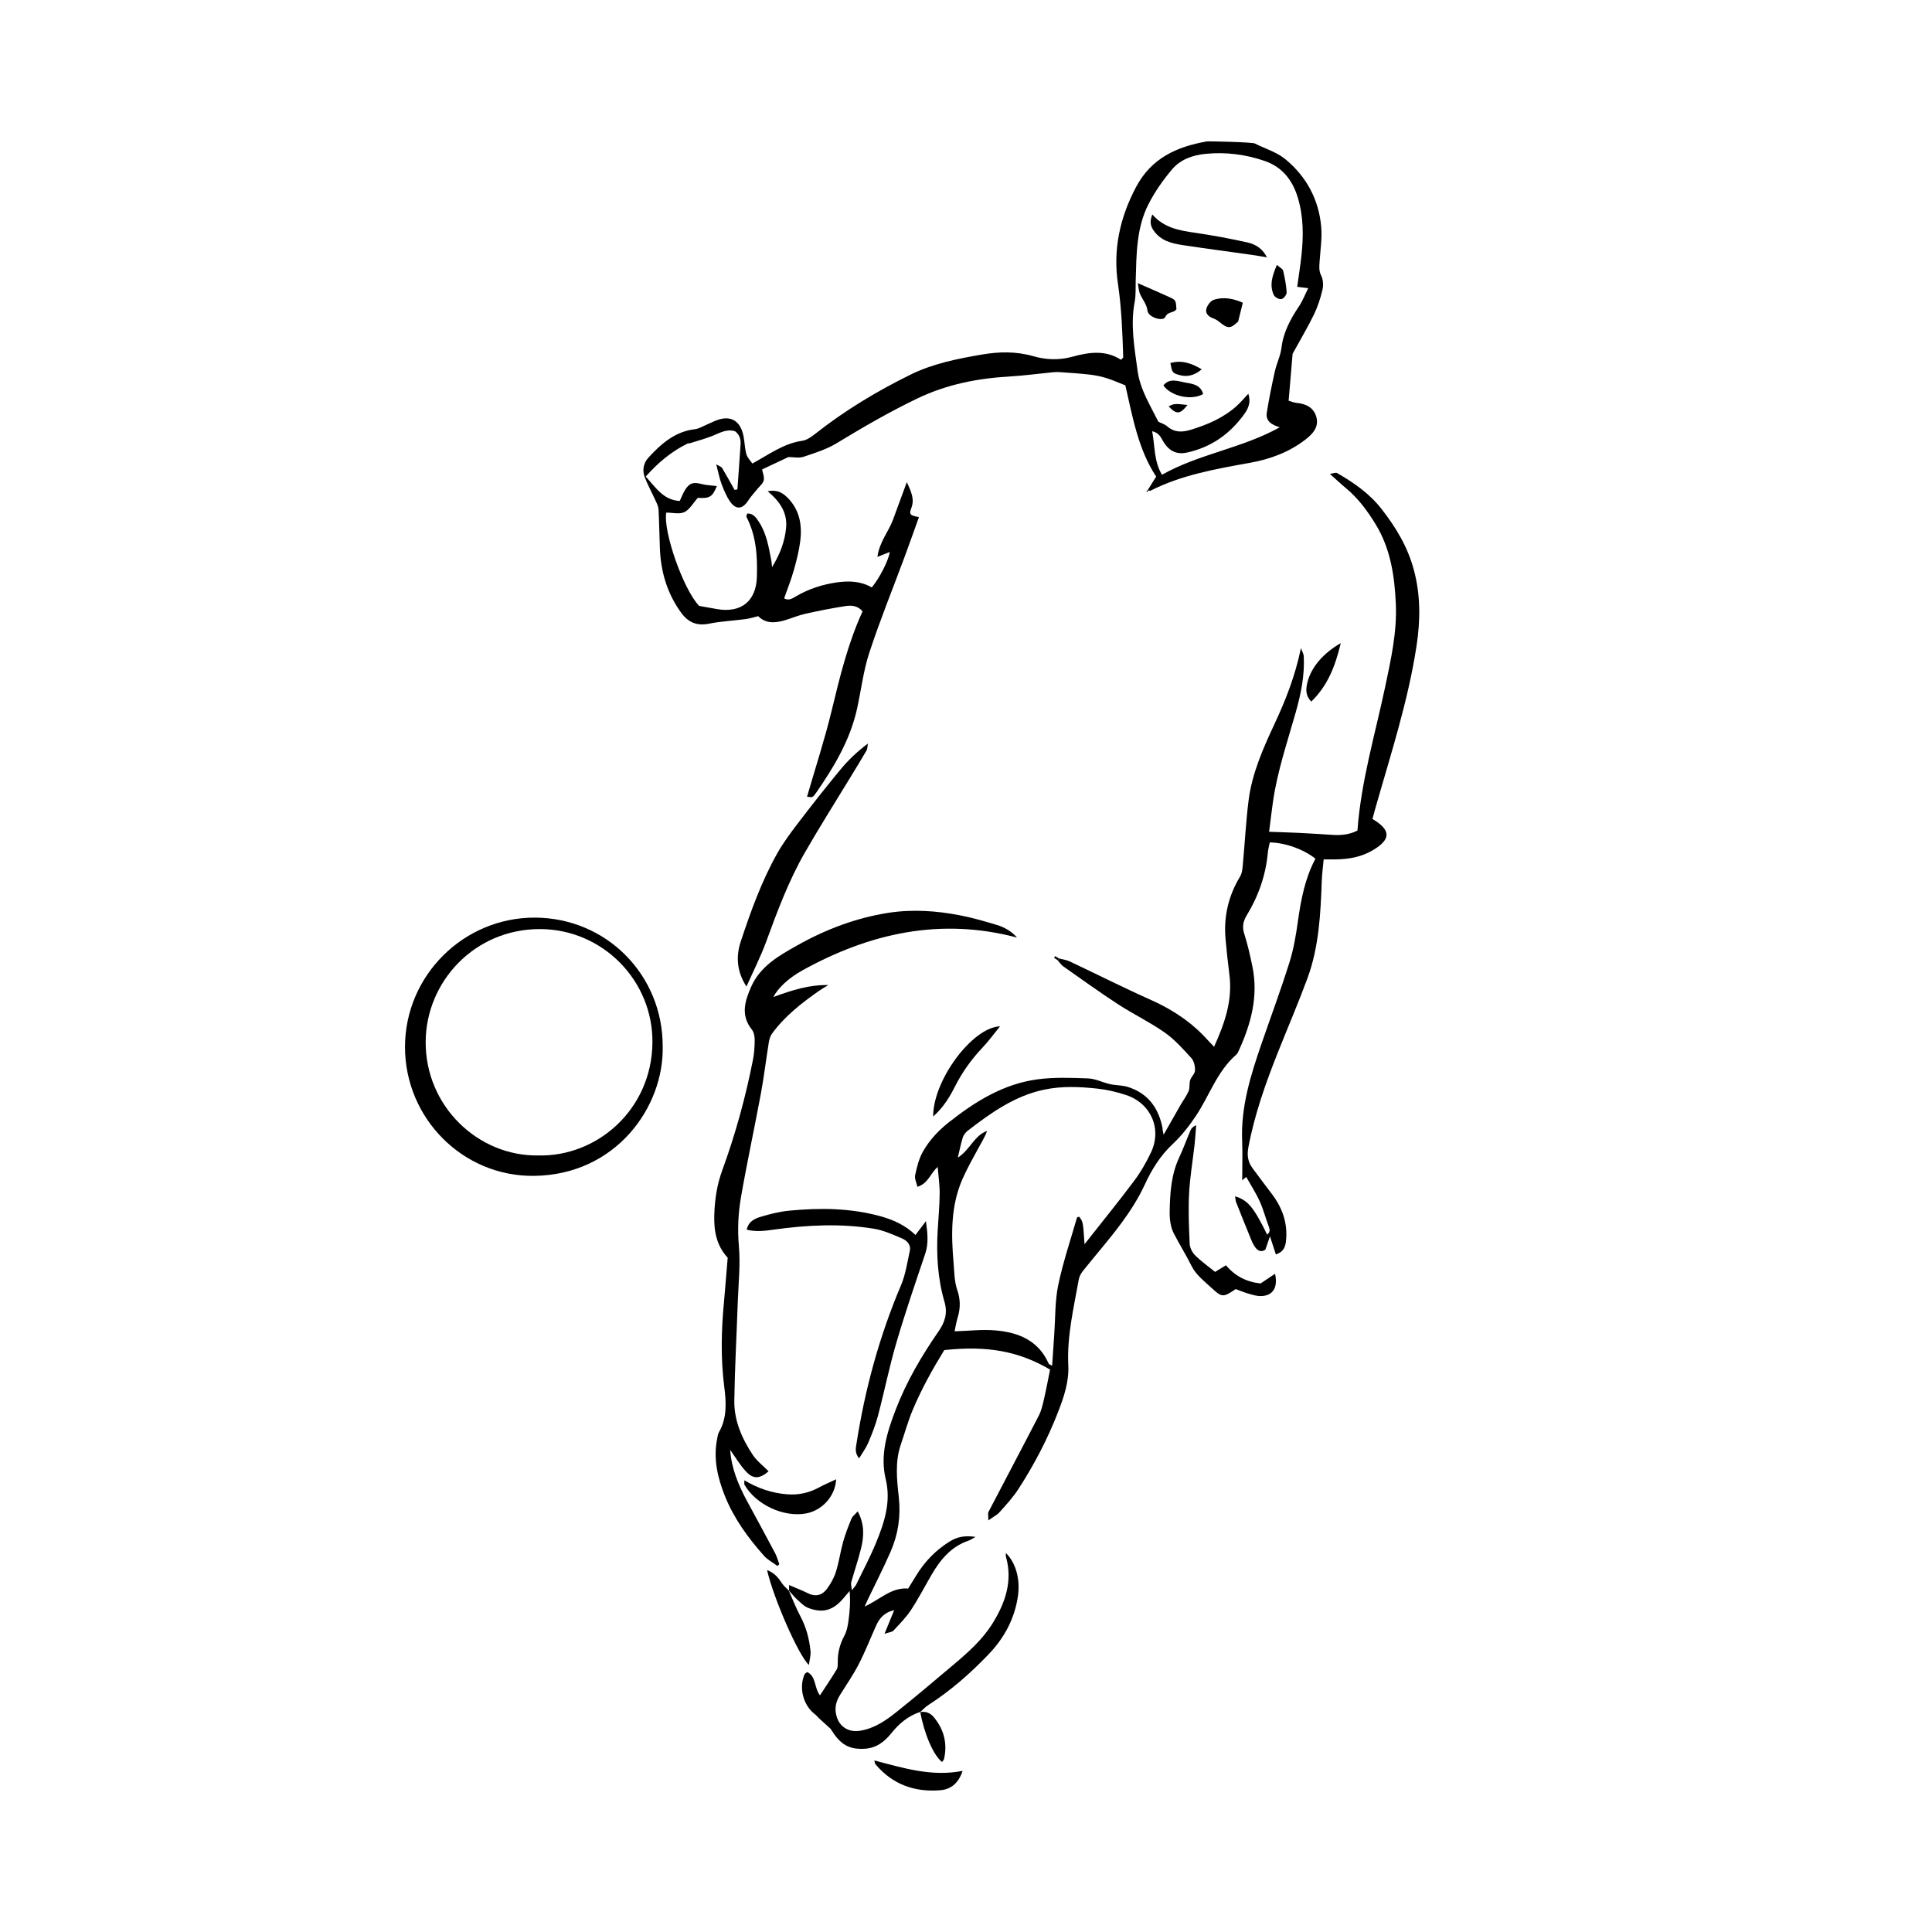 <?xml version="1.0" encoding="UTF-8"?>
<!-- Uploaded to: ICON Repo, www.svgrepo.com, Generator: ICON Repo Mixer Tools -->
<svg fill="#000000" width="800px" height="800px" version="1.1" viewBox="144 144 512 512" xmlns="http://www.w3.org/2000/svg">
 <g>
  <path d="m476.54 182.02c2.707 1.387 5.801 2.277 8.086 4.16 5.594 4.606 8.902 10.727 9.512 18.008 0.25 3.004-0.227 6.07-0.43 9.109-0.086 1.293-0.23 2.469 0.434 3.777 0.535 1.047 0.594 2.57 0.316 3.754-0.516 2.207-1.234 4.418-2.215 6.457-1.543 3.199-3.375 6.262-5.688 10.473-0.273 3.231-0.66 7.769-1.055 12.438 0.867 0.25 1.457 0.523 2.062 0.574 2.488 0.215 4.574 1.215 5.273 3.691 0.754 2.684-0.887 4.488-2.91 6.051-4.348 3.352-9.336 5.176-14.645 6.133-9.012 1.629-18.035 3.176-26.328 7.367-0.168 0.086-0.422 0-0.641-0.004l-0.141-0.145c0.711-1.133 1.414-2.262 2.227-3.559-4.797-7.269-6.258-15.91-8.168-24.18-1.879-0.73-3.473-1.461-5.129-1.965-1.441-0.438-2.953-0.73-4.453-0.902-2.602-0.293-5.215-0.453-7.824-0.641-0.645-0.047-1.305-0.016-1.949 0.051-3.793 0.367-7.582 0.891-11.387 1.113-8.469 0.492-16.59 2.086-24.344 5.801-7.41 3.551-14.465 7.656-21.477 11.91-2.664 1.617-5.762 2.57-8.75 3.57-1.16 0.387-2.559 0.066-3.977 0.066-2.215 1.043-4.574 2.152-6.969 3.273 0.156 0.902 0.629 1.98 0.422 2.902-0.195 0.863-1.109 1.559-1.715 2.324-0.805 1.02-1.719 1.965-2.418 3.055-1.477 2.297-3.246 2.488-4.805 0.211-0.961-1.406-1.641-3.043-2.246-4.656-0.555-1.473-0.832-3.039-1.395-5.188 0.871 0.523 1.359 0.656 1.543 0.961 1.145 1.918 2.215 3.875 3.316 5.82 0.246-0.047 0.5-0.086 0.746-0.133 0.289-3.981 0.594-7.961 0.84-11.941 0.086-1.359-0.258-2.606-1.484-3.477-2.18-0.672-3.988 0.434-5.914 1.211-1.895 0.762-3.883 1.293-5.84 1.914-0.312 0.102-0.672 0.074-0.957 0.215-4.152 2.07-7.637 4.953-10.938 8.672 2.68 2.938 4.68 6.238 9.012 6.473 0.543-1.152 0.875-2.082 1.391-2.898 1.184-1.906 2.223-2.16 4.394-1.598 1.305 0.344 2.695 0.371 4.047 0.543-1.168 2.891-1.918 3.32-5.047 3.129-1.273 1.422-2.176 3.125-3.566 3.777-1.309 0.621-3.144 0.133-4.785 0.133-0.898 4.883 4.508 20.363 8.707 24.723 1.656 0.297 3.254 0.598 4.852 0.863 6.309 1.039 10.246-2.141 10.449-8.504 0.172-5.5-0.152-10.938-2.769-15.965-0.074-0.141 0.086-0.402 0.195-0.875 1.621-0.082 2.394 1.113 3.133 2.242 2.031 3.098 2.578 6.688 3.273 10.223 0.086 0.43 0.102 0.867 0.195 1.738 2.109-3.449 3.387-6.793 3.719-10.445 0.352-3.91-1.551-6.883-4.891-9.664 2.465-0.48 3.871 0.359 5.109 1.551 3.367 3.254 4.09 7.375 3.516 11.77-0.336 2.586-0.988 5.144-1.703 7.656-0.711 2.492-1.676 4.918-2.551 7.406 1.25 0.73 2.231-0.004 3.269-0.609 3.352-1.945 6.988-3.098 10.801-3.633 3.176-0.441 6.324-0.309 9.148 1.352 2-2.359 4.457-7.133 4.777-9.395-1.039 0.414-1.949 0.781-3.273 1.305 0.508-3.969 2.969-6.68 4.141-9.895 1.152-3.16 2.316-6.312 3.652-9.934 1.082 2.453 2.144 4.402 1.176 6.934-0.629 1.641-0.312 1.898 2.035 2.352-1.266 3.512-2.484 6.977-3.758 10.422-3.148 8.488-6.57 16.895-9.391 25.488-1.594 4.84-2.168 10.016-3.289 15.02-1.855 8.254-6.121 15.352-10.863 22.191-0.852 1.223-0.922 1.176-2.359 0.969 2.203-7.602 4.68-15.16 6.543-22.867 2.156-8.926 4.312-17.824 8.176-26.25-1.352-1.594-3.039-1.633-4.602-1.391-3.551 0.555-7.09 1.254-10.594 2.039-1.805 0.402-3.531 1.145-5.309 1.684-2.625 0.797-5.176 0.961-7.16-1.062-1.234 0.297-2.273 0.645-3.336 0.781-3.238 0.43-6.535 0.574-9.73 1.219-3.25 0.656-5.551-0.418-7.379-2.953-3.637-5.027-5.34-10.711-5.598-16.859-0.145-3.481-0.176-6.973-0.359-10.453-0.039-0.785-0.441-1.582-0.781-2.328-0.941-2.082-2.051-4.086-2.875-6.211-0.719-1.859-0.336-3.785 0.984-5.223 3.367-3.652 7.019-6.898 12.293-7.516 1.043-0.121 2.031-0.746 3.031-1.16 1.109-0.457 2.176-1.059 3.32-1.406 3.215-0.973 5.691 0.289 6.531 4.332 0.332 1.598 0.328 3.269 0.762 4.832 0.262 0.934 1.074 1.715 1.594 2.5 4.488-2.457 8.332-5.336 13.238-6.035 1.199-0.172 2.398-1.027 3.402-1.82 7.844-6.191 16.34-11.309 25.297-15.715 5.981-2.938 12.391-4.191 18.863-5.309 4.578-0.789 9.129-0.871 13.648 0.43 3.43 0.988 6.914 1.094 10.363 0.141 4.43-1.219 8.805-1.832 12.879 0.816 0.344-0.371 0.598-0.523 0.594-0.664-0.207-6.523-0.438-13.023-1.402-19.512-1.336-9.008 0.508-17.504 4.805-25.613 4.062-7.668 10.781-10.68 18.727-12.078 0.547-0.082 12.031 0.18 12.738 0.535zm11.234 37.992c0.387-2.828 0.812-5.457 1.102-8.105 0.586-5.25 0.598-10.488-0.961-15.602-1.379-4.523-4.074-8.012-8.656-9.613-5.113-1.789-10.445-2.449-15.828-1.918-3.309 0.328-6.586 1.48-8.758 4.035-2.449 2.883-4.684 6.07-6.383 9.441-3.176 6.312-3.113 13.301-3.32 20.184-0.055 1.859 0.082 3.754-0.266 5.562-1.18 6.156-0.047 12.188 0.762 18.234 0.664 4.977 3.356 9.195 5.523 13.539 0.832 0.418 1.719 0.672 2.348 1.223 1.895 1.664 3.984 1.582 6.168 0.922 4.422-1.34 8.629-3.133 12.133-6.246 1.094-0.969 2.031-2.109 3.184-3.32 0.711 2.121 0.051 3.797-0.934 5.188-3.793 5.375-8.867 9.004-15.359 10.402-2.856 0.613-4.922-0.52-6.434-3.258-0.57-1.031-1.113-2.016-2.762-2.402 0.762 3.969 0.43 7.856 2.594 11.543 9.863-5.566 21.215-7.004 31.215-12.586-2.152-0.664-3.789-1.641-3.426-3.91 0.586-3.648 1.32-7.269 2.125-10.879 0.473-2.125 1.508-4.156 1.762-6.289 0.5-4.176 2.41-7.637 4.676-11.035 0.934-1.395 1.543-3.012 2.41-4.75-1.312-0.16-2.129-0.262-2.914-0.359z"/>
  <path d="m424.69 398.01c0.934 0.25 1.926 0.367 2.781 0.77 7.211 3.402 14.332 6.996 21.609 10.246 5.793 2.59 10.891 6.004 15.105 10.742 0.43 0.48 0.887 0.934 1.559 1.633 2.836-6.238 4.926-12.316 4.066-19.074-0.402-3.144-0.742-6.297-1.023-9.453-0.539-5.949 0.75-11.465 3.859-16.605 0.574-0.945 0.637-2.262 0.742-3.426 0.52-5.551 0.797-11.129 1.492-16.656 0.91-7.246 3.875-13.906 6.918-20.418 2.926-6.262 5.426-12.602 6.961-19.996 0.395 1.047 0.715 1.543 0.742 2.051 0.289 5.082-0.719 9.98-2.09 14.848-2.215 7.879-4.898 15.648-6.062 23.801-0.367 2.574-0.664 5.16-1.023 7.957 2.883 0.105 5.473 0.172 8.062 0.301 2.949 0.145 5.891 0.332 8.832 0.527 2.332 0.156 4.559-0.141 6.516-1.152 0.961-13.109 4.684-25.484 7.344-38.066 1.535-7.269 3.168-14.535 2.828-22.059-0.336-7.391-1.41-14.605-5.352-21.043-2.168-3.547-4.637-6.891-7.879-9.582-1.328-1.102-2.59-2.289-4.246-3.769 0.973-0.137 1.57-0.418 1.895-0.23 4.434 2.551 8.555 5.375 11.805 9.539 3.828 4.898 6.898 10 8.539 16.062 1.82 6.715 1.758 13.461 0.734 20.168-2.242 14.738-6.887 28.895-10.949 43.18-0.262 0.926-0.504 1.855-0.742 2.731 4.988 2.953 4.918 5.41 0.125 8.266-3.027 1.809-6.277 2.371-9.691 2.445-0.973 0.02-1.945 0.004-3.359 0.004-0.172 1.879-0.434 3.785-0.504 5.688-0.312 8.762-0.742 17.527-3.809 25.852-2.418 6.555-5.188 12.984-7.773 19.48-3.273 8.227-6.231 16.547-7.871 25.293-0.398 2.117-0.125 3.879 1.129 5.551 1.637 2.188 3.246 4.398 4.918 6.559 2.852 3.688 4.402 7.777 3.945 12.5-0.152 1.551-0.492 3.023-2.707 3.762-0.465-1.43-0.902-2.769-1.562-4.801-0.535 1.551-0.875 2.551-1.211 3.523-1.09 0.77-1.965 0.316-2.609-0.5-0.527-0.676-0.898-1.496-1.223-2.297-1.328-3.231-2.629-6.469-3.906-9.719-0.188-0.469-0.191-1.012-0.297-1.602 3.352 0.973 4.957 2.91 8.5 10.141 0.883-0.691 0.711-1.395 0.387-2.258-0.828-2.191-1.414-4.488-2.383-6.613-0.988-2.18-2.312-4.207-3.551-6.41-0.273 0.227-0.562 0.473-1.062 0.891 0-3.621 0.117-7.07-0.02-10.504-0.363-9.059 2.309-17.48 5.199-25.871 2.457-7.129 5.09-14.199 7.344-21.387 1.109-3.527 1.727-7.234 2.242-10.902 0.805-5.762 1.895-11.418 4.644-16.574-3.223-2.519-7.914-4.207-12.098-4.309-0.172 0.871-0.434 1.785-0.52 2.711-0.543 5.992-2.488 11.516-5.598 16.625-0.984 1.617-1.23 3.074-0.637 4.926 0.898 2.801 1.535 5.691 2.137 8.578 1.652 7.981-0.383 15.387-3.707 22.566-0.137 0.293-0.297 0.613-0.535 0.82-5.094 4.402-7.109 10.82-10.691 16.207-1.793 2.699-3.848 5.32-6.203 7.527-3.301 3.094-5.523 6.715-7.402 10.777-1.641 3.547-3.793 6.918-6.117 10.078-3.231 4.387-6.848 8.488-10.246 12.75-0.52 0.648-0.961 1.48-1.109 2.293-1.34 7.527-3.148 14.992-2.769 22.73 0.215 4.367-1.188 8.438-2.731 12.41-2.777 7.152-6.328 13.941-10.5 20.379-1.414 2.188-3.219 4.137-4.957 6.09-0.684 0.77-1.684 1.258-2.988 2.203 0-1.164-0.195-1.82 0.031-2.254 4.422-8.516 8.934-16.988 13.332-25.52 0.691-1.336 1.027-2.883 1.371-4.363 0.609-2.637 1.098-5.297 1.617-7.828-8.379-4.887-16.586-6.383-28.043-5.164-3.062 4.969-5.977 10.207-8.312 15.73-1.273 3.008-2.141 6.191-3.203 9.289-1.578 4.606-1.047 9.344-0.535 13.984 0.555 5.066-0.18 9.836-2.172 14.41-1.855 4.273-3.996 8.414-6.004 12.617-0.207 0.43-0.395 0.867-0.871 1.93 4.168-1.91 7.059-5.125 11.527-4.762 0.707-1.137 1.395-2.238 2.066-3.352 2.227-3.699 5.094-6.688 8.801-9.035 2.133-1.352 4.144-1.723 6.984-1.301-0.863 0.469-1.32 0.805-1.832 0.984-4.602 1.562-7.461 5.008-9.801 9.02-1.812 3.117-3.477 6.34-5.457 9.344-1.309 1.988-3.019 3.727-4.656 5.477-0.402 0.43-1.234 0.457-2.363 0.84 0.938-2.289 1.641-4.027 2.555-6.254-2.746 0.641-3.953 2.231-4.836 4.203-1.516 3.387-2.875 6.856-4.574 10.148-1.445 2.805-3.273 5.422-4.938 8.117-0.887 1.438-1.387 2.941-1.133 4.676 0.508 3.445 3.047 5.367 6.516 4.801 3.691-0.605 6.699-2.66 9.516-4.906 5.211-4.152 10.289-8.473 15.383-12.766 3.773-3.18 7.488-6.516 10.098-10.707 3.356-5.387 5.441-11.203 3.582-17.734-0.086-0.297-0.012-0.637-0.012-0.969 2.57 2.5 3.82 6.812 3.211 11.25-0.836 6.066-3.602 11.211-7.785 15.582-4.852 5.066-10.105 9.68-16.031 13.48-0.785 0.504-1.426 1.234-2.137 1.859l0.07-0.074c-3.199 1.031-5.656 3.109-7.703 5.672-1.859 2.328-4.07 3.949-7.129 4.106-4.231 0.211-6.445-1.219-8.934-5.269-1.066-0.973-2.137-1.941-3.199-2.922-0.309-0.281-0.555-0.641-0.887-0.891-3.18-2.371-4.422-7.047-2.816-10.695 0.074-0.172 0.328-0.266 0.719-0.562 2.387 1.23 1.797 4.188 3.344 6.184 1.527-2.336 3.031-4.559 4.43-6.848 0.301-0.5 0.301-1.238 0.289-1.867-0.051-2.562 0.562-4.918 1.797-7.188 0.594-1.098 0.836-2.438 1.02-3.699 0.363-2.57 0.57-5.16 0.328-8.062-0.551 0.645-1.098 1.285-1.641 1.93-2.707 3.199-5.414 4.039-9.297 2.574-1.137-0.43-2.082-1.445-3.023-2.293-0.785-0.707-1.438-1.562-2.152-2.348l0.066 0.066v-1.5c1.82 0.785 3.465 1.414 5.043 2.195 2.004 0.992 3.723 0.5 4.953-1.133 1.027-1.367 1.91-2.949 2.422-4.574 0.816-2.594 1.18-5.332 1.914-7.957 0.586-2.09 1.387-4.133 2.211-6.144 0.25-0.613 0.902-1.062 1.652-1.91 1.848 3.445 1.656 6.648 0.871 9.836-0.746 3.023-1.758 5.977-2.602 8.973-0.125 0.453 0.07 0.996 0.172 2.102 0.625-0.812 0.969-1.133 1.16-1.531 1.777-3.68 3.707-7.297 5.254-11.07 2.203-5.371 4.016-10.816 2.562-16.836-1.562-6.473 0.395-12.566 2.68-18.516 2.84-7.379 6.828-14.168 11.309-20.645 1.723-2.492 2.469-4.828 1.57-7.894-1.789-6.133-2.16-12.469-1.789-18.844 0.191-3.258 0.492-6.516 0.527-9.773 0.023-2.273-0.324-4.551-0.523-7.082-1.93 1.641-2.469 4.375-5.371 5.269-0.242-1.098-0.805-2.168-0.609-3.066 0.453-2.102 0.969-4.293 2-6.144 1.703-3.059 4.082-5.629 6.871-7.836 7.031-5.562 14.539-10.238 23.582-11.441 4.41-0.59 8.949-0.406 13.41-0.242 1.93 0.07 3.809 1.074 5.742 1.508 1.551 0.348 3.211 0.273 4.715 0.734 5.203 1.605 8.062 5.356 9.176 10.57 0.07 0.316 0.07 0.648 0.125 0.977 0.051 0.324 0.133 0.641 0.23 1.133 1.547-2.715 3.008-5.309 4.488-7.891 0.711-1.23 1.598-2.379 2.141-3.68 0.363-0.863 0.117-1.969 0.406-2.883 0.289-0.91 1.258-1.707 1.289-2.578 0.035-1.102-0.273-2.508-0.977-3.285-2.191-2.402-4.41-4.902-7.047-6.758-3.918-2.75-8.297-4.852-12.324-7.465-4.938-3.215-9.719-6.66-14.539-10.051-0.605-0.422-1.027-1.098-1.535-1.656 0.148-0.141 0.285-0.289 0.418-0.453zm6.727 75.711c4.648-5.91 8.988-11.234 13.105-16.727 1.75-2.332 3.231-4.914 4.484-7.547 2.984-6.262 0.035-13.062-6.59-15.254-2.465-0.816-5.055-1.422-7.633-1.699-4.66-0.504-9.34-0.711-14.016 0.266-7.856 1.641-14.137 6.141-20.297 10.883-0.57 0.438-1.098 1.125-1.316 1.797-0.508 1.598-0.82 3.254-1.32 5.344 3.234-2.055 4.324-5.848 7.758-7.082-0.609 1.684-1.535 3.125-2.344 4.629-1.441 2.684-2.969 5.344-4.188 8.137-3.125 7.141-3.004 14.672-2.352 22.223 0.207 2.383 0.188 4.883 0.953 7.094 0.875 2.543 0.902 4.863 0.141 7.34-0.387 1.273-0.59 2.609-0.828 3.688 3.797-0.117 7.297-0.535 10.727-0.25 6.152 0.504 11.508 2.644 14.227 8.848 0.066 0.152 0.352 0.211 0.898 0.508 0.195-2.875 0.371-5.586 0.562-8.289 0.309-4.348 0.168-8.793 1.043-13.02 1.258-6.055 3.266-11.957 4.977-17.922 0.035-0.133 0.352-0.176 0.539-0.262 1.062 1.273 1.062 1.273 1.469 7.297z"/>
  <path d="m336.85 477.31c-2.988-3.211-3.672-7.098-3.559-11.27 0.117-4.07 0.691-8 2.106-11.871 3.496-9.559 6.188-19.352 8.152-29.344 0.336-1.703 0.449-3.473 0.453-5.215 0-0.926-0.195-2.066-0.75-2.754-3.027-3.785-1.859-7.57-0.18-11.359 2.41-5.441 7.336-8.219 12.148-10.926 7.57-4.262 15.652-7.34 24.277-8.672 6.316-0.973 12.676-0.543 18.938 0.676 3.316 0.645 6.586 1.586 9.82 2.574 1.988 0.609 3.812 1.648 5.273 3.316-20.289-5.375-39.047-1.176-56.906 8.707-3.633 2.012-6.434 4.648-7.672 7.047 4.934-1.809 9.531-3.289 14.566-3.16-0.789 0.484-1.605 0.926-2.367 1.457-4.672 3.266-9.16 6.746-12.555 11.406-0.473 0.648-0.727 1.543-0.855 2.359-0.73 4.519-1.27 9.07-2.102 13.566-1.691 9.125-3.664 18.203-5.254 27.34-0.746 4.273-0.957 8.586-0.57 13.008 0.434 4.973-0.125 10.035-0.301 15.059-0.301 8.629-0.781 17.262-0.91 25.891-0.082 5.281 2 10.047 4.871 14.383 1.102 1.664 2.797 2.938 4.219 4.383-2.371 2.012-4.074 2.156-6.055-0.012-1.598-1.754-2.828-3.848-4.125-5.664 0.293 4.742 2.109 9.203 4.434 13.504 2.488 4.609 5.008 9.211 7.461 13.84 0.488 0.922 0.754 1.965 1.125 2.953-0.168 0.152-0.332 0.309-0.504 0.457-1.199-0.891-2.594-1.605-3.566-2.699-4.223-4.762-7.969-9.875-10.352-15.84-1.93-4.836-3.102-9.801-2.074-15.055 0.125-0.641 0.203-1.34 0.516-1.883 2.211-3.863 1.891-8.039 1.367-12.16-0.941-7.426-0.762-14.832-0.059-22.258 0.352-3.898 0.652-7.82 0.988-11.785z"/>
  <path d="m319.62 421.34c0.348 16.008-12.391 34.027-34.109 34.277-18.863 0.215-34.188-15.266-34.18-34.168 0.012-18.938 15.586-34.395 34.535-34.27 18.891 0.121 33.812 15.227 33.754 34.16zm-33.031 28.867c15.633 0.395 30.059-12.121 30.312-29.734 0.246-16.617-13.246-30.238-29.801-30.258-17.383-0.02-30.184 13.984-30.293 29.805-0.113 17.199 13.961 30.414 29.781 30.188z"/>
  <path d="m341.88 469.88c0.473-2.203 2.152-2.949 3.734-3.422 2.5-0.75 5.078-1.391 7.668-1.633 8.09-0.762 16.152-0.695 24.078 1.5 3.406 0.941 6.539 2.359 9.254 4.961 1.012-1.34 1.891-2.504 2.769-3.672 0.371 2.961 0.781 5.758-0.176 8.59-2.648 7.856-5.336 15.703-7.668 23.66-1.875 6.387-3.18 12.941-4.883 19.387-0.641 2.418-1.578 4.769-2.555 7.082-0.574 1.359-1.492 2.574-2.43 4.144-1.246-1.512-0.855-2.82-0.676-4.004 2.246-14.414 6.062-28.379 11.77-41.84 1.215-2.867 1.684-6.07 2.344-9.148 0.359-1.664-0.812-2.762-2.137-3.32-2.394-1.008-4.84-2.125-7.371-2.539-8.816-1.441-17.66-0.996-26.469 0.227-2.336 0.332-4.68 0.652-7.254 0.027z"/>
  <path d="m341.82 405.45c-2.57-3.961-2.816-7.992-1.531-11.875 2.637-7.992 5.492-15.93 9.621-23.301 1.594-2.848 3.562-5.5 5.547-8.102 3.707-4.848 7.477-9.648 11.367-14.348 2.047-2.469 4.398-4.68 7.168-6.766-0.117 0.625-0.074 1.344-0.371 1.863-1.359 2.367-2.812 4.684-4.231 7.023-4.074 6.715-8.293 13.355-12.191 20.172-4.242 7.422-7.215 15.422-10.152 23.434-1.488 4.059-3.469 7.938-5.227 11.898z"/>
  <path d="m471.47 485.62c-3.266 2.211-3.629 2.262-6.344-0.258-1.91-1.773-4.156-3.492-5.273-5.727-1.496-2.996-3.266-5.812-4.785-8.77-0.855-1.664-1.125-3.797-1.094-5.715 0.082-4.906 0.379-9.812 2.523-14.398 1.094-2.332 1.961-4.766 2.969-7.133 0.238-0.559 0.629-1.047 1.531-1.426-0.137 1.688-0.227 3.387-0.414 5.066-0.484 4.332-1.238 8.656-1.461 13-0.23 4.453-0.051 8.934 0.16 13.391 0.051 1.059 0.711 2.309 1.48 3.066 1.617 1.594 3.496 2.922 5.254 4.352 0.957-0.586 1.758-1.074 2.871-1.758 2.418 2.867 5.512 4.457 9.191 4.816 1.27-0.852 2.492-1.676 3.82-2.562 0.898 3.93-0.84 6.156-4.363 5.879-1.066-0.086-2.125-0.449-3.164-0.762-0.93-0.281-1.84-0.664-2.902-1.062z"/>
  <path d="m341.27 536.29c3.688 2.195 7.34 3.402 11.332 3.715 3.066 0.242 5.828-0.387 8.496-1.84 1.422-0.777 2.926-1.395 4.488-2.133-0.211 4.445-3.699 8.281-8.027 9.059-5.941 1.066-13.246-2.352-16.273-7.637-0.09-0.148-0.016-0.406-0.016-1.164z"/>
  <path d="m399.1 613.3c-1.082 3.273-3.102 4.891-5.891 5.129-6.82 0.57-12.691-1.531-17.199-6.879-0.172-0.203-0.172-0.551-0.297-1.012 7.703 2.016 15.188 4.371 23.387 2.762z"/>
  <path d="m391.3 439.89c-0.055-9.633 10.414-23.664 17.719-23.906-1.633 2.004-3.008 3.914-4.613 5.606-2.949 3.109-5.391 6.523-7.332 10.352-1.402 2.769-3.008 5.453-5.773 7.949z"/>
  <path d="m353.03 565.5c1.004 2.246 1.875 4.559 3.031 6.723 1.578 2.949 2.414 6.074 2.734 9.352 0.105 1.098-0.246 2.242-0.43 3.656-2.812-2.602-9.422-17.816-11.082-25.137 1.934 0.711 2.996 2.031 3.981 3.527 0.484 0.734 1.211 1.305 1.828 1.945z"/>
  <path d="m499.32 314.44c-1.461 6.062-3.414 11.199-7.805 15.477-1.652-1.629-1.445-3.449-1.012-5.168 0.988-3.914 4.188-7.684 8.816-10.309z"/>
  <path d="m387.81 597.75c1.559-0.332 2.781 0.238 3.75 1.426 2.629 3.25 3.559 6.914 2.609 11.004-0.066 0.289-0.359 0.523-0.527 0.762-2.301-1.793-4.758-7.562-5.762-13.27z"/>
  <path d="m424.28 398.47c-0.312-0.215-0.625-0.434-0.934-0.648 0.082-0.141 0.168-0.281 0.246-0.422 0.367 0.203 0.73 0.406 1.098 0.609-0.129 0.164-0.266 0.312-0.41 0.461z"/>
  <path d="m448.31 274.01c-0.109 0.133-0.227 0.262-0.336 0.395-0.059-0.07-0.18-0.203-0.172-0.211 0.117-0.121 0.246-0.223 0.371-0.328z"/>
  <path d="m479.81 212.21c-1.387-0.227-2.766-0.484-4.156-0.68-6.027-0.852-12.062-1.641-18.082-2.551-3.039-0.457-5.992-1.145-7.91-3.977-0.875-1.293-0.941-2.481-0.289-4.168 3.164 3.621 7.269 4.266 11.477 4.875 4.621 0.672 9.219 1.535 13.777 2.551 2.223 0.492 4.117 1.777 5.133 4z"/>
  <path d="m455.77 225.93c-0.641 1.09-2.258 0.527-2.957 2.074-0.59 1.305-4.492 0.098-4.711-1.633-0.215-1.77-1.27-2.906-1.93-4.344-0.398-0.871-0.43-1.914-0.645-2.984 3.047 1.34 5.699 2.465 8.316 3.664 1.77 0.809 1.777 0.895 1.926 3.223z"/>
  <path d="m473.36 224.22c-0.43 1.723-0.77 3.113-1.23 4.961-2.062 2-2.731 2.023-5.184-0.023-0.484-0.402-1.098-0.672-1.691-0.902-1.195-0.457-1.883-1.426-1.527-2.527 0.293-0.902 1.129-2.019 1.965-2.289 2.562-0.82 5.129-0.336 7.668 0.781z"/>
  <path d="m462.84 248.44c-3.164 1.758-8.484 0.598-10.523-2.297 1.633-2.055 3.809-1.125 5.68-0.785 1.906 0.344 4.199 0.543 4.844 3.082z"/>
  <path d="m482.39 214.21c0.801 0.707 1.535 1.031 1.648 1.5 0.441 1.895 0.836 3.824 0.941 5.758 0.035 0.605-0.785 1.664-1.375 1.793-0.59 0.133-1.742-0.469-2.016-1.047-1.203-2.547-0.484-5.031 0.801-8.004z"/>
  <path d="m462.48 241.87c-2.133 1.789-4.102 2.109-6.262 1.422-1.535-0.492-1.598-0.641-2.055-3.078 2.969-0.855 5.5 0.004 8.316 1.656z"/>
  <path d="m458.7 251.32c-1.988 2.539-2.934 2.562-4.996 0.371 1.539-0.75 1.539-0.75 4.996-0.371z"/>
  <path d="m479.76 212.27c0.137 0.082 0.266 0.168 0.23 0.141 0.031 0.035-0.074-0.082-0.18-0.195z"/>
 </g>
</svg>